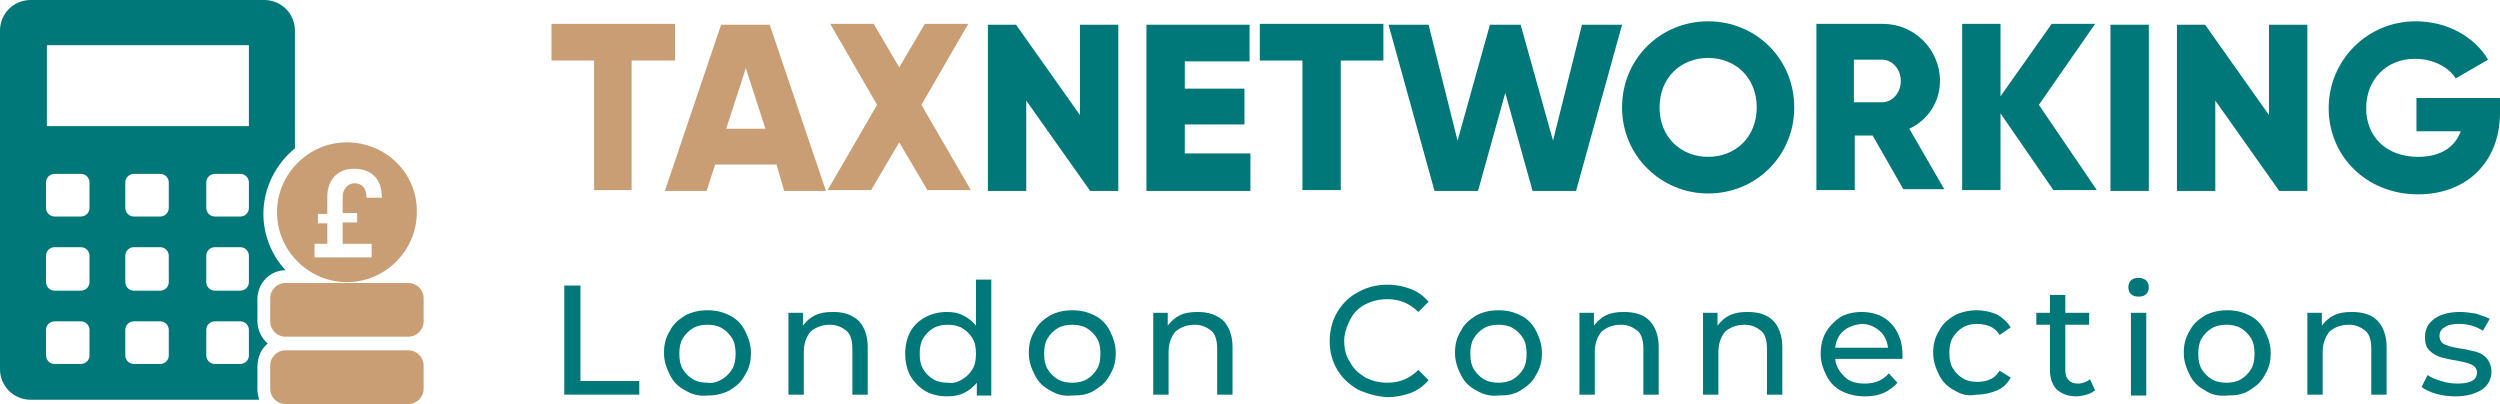 <?xml version="1.0" encoding="utf-8"?>
<!-- Generator: Adobe Illustrator 24.1.2, SVG Export Plug-In . SVG Version: 6.00 Build 0)  -->
<svg version="1.1" id="Layer_1" xmlns="http://www.w3.org/2000/svg" xmlns:xlink="http://www.w3.org/1999/xlink" x="0px" y="0px"
	 viewBox="0 0 293.3 47.4" enable-background="new 0 0 293.3 47.4" xml:space="preserve">
<path fill="#007778" d="M31.4,40.3c-0.7-0.6-1.2-1.6-1.2-2.6v-2.6c0-1.9,1.5-3.4,3.3-3.4c-1.6-1.7-2.6-4.1-2.6-6.6
	c0-3.1,1.5-5.9,3.7-7.7V3.6C34.6,1.6,33,0,31,0H3.6C1.6,0,0,1.6,0,3.6v39.7c0,2,1.6,3.6,3.6,3.6h26.8c-0.1-0.4-0.2-0.8-0.2-1.2v-2.6
	C30.2,41.8,30.7,40.9,31.4,40.3z M10.5,41.7c0,0.6-0.5,1-1,1H6.4c-0.6,0-1-0.5-1-1v-3c0-0.6,0.5-1,1-1h3.1c0.6,0,1,0.5,1,1V41.7z
	 M10.5,33.1c0,0.6-0.5,1-1,1H6.4c-0.6,0-1-0.5-1-1V30c0-0.6,0.5-1,1-1h3.1c0.6,0,1,0.5,1,1V33.1z M10.5,24.4c0,0.6-0.5,1-1,1H6.4
	c-0.6,0-1-0.5-1-1v-3c0-0.6,0.5-1,1-1h3.1c0.6,0,1,0.5,1,1V24.4z M19.8,41.7c0,0.6-0.5,1-1,1h-3.1c-0.6,0-1-0.5-1-1v-3
	c0-0.6,0.5-1,1-1h3.1c0.6,0,1,0.5,1,1V41.7z M19.8,33.1c0,0.6-0.5,1-1,1h-3.1c-0.6,0-1-0.5-1-1V30c0-0.6,0.5-1,1-1h3.1
	c0.6,0,1,0.5,1,1V33.1z M19.8,24.4c0,0.6-0.5,1-1,1h-3.1c-0.6,0-1-0.5-1-1v-3c0-0.6,0.5-1,1-1h3.1c0.6,0,1,0.5,1,1V24.4z M29.2,41.7
	c0,0.6-0.5,1-1,1h-3c-0.6,0-1-0.5-1-1v-3c0-0.6,0.5-1,1-1h3c0.6,0,1,0.5,1,1V41.7z M29.2,33.1c0,0.6-0.5,1-1,1h-3c-0.6,0-1-0.5-1-1
	V30c0-0.6,0.5-1,1-1h3c0.6,0,1,0.5,1,1V33.1z M29.2,24.4c0,0.6-0.5,1-1,1h-3c-0.6,0-1-0.5-1-1v-3c0-0.6,0.5-1,1-1h3c0.6,0,1,0.5,1,1
	V24.4z M29.2,14.8H5.5V5.3h23.7V14.8z"/>
<path fill="#C99E74" d="M47.9,41.1H33.5c-1,0-1.8,0.8-1.8,1.8v2.7c0,1,0.8,1.8,1.8,1.8h14.4c1,0,1.8-0.8,1.8-1.8v-2.7
	C49.7,41.9,48.9,41.1,47.9,41.1z"/>
<path fill="#C99E74" d="M47.9,33.2h-7.2h-7.2c-1,0-1.8,0.8-1.8,1.8v2.7c0,1,0.8,1.8,1.8,1.8h14.4c1,0,1.8-0.8,1.8-1.8V35
	C49.7,34,48.9,33.2,47.9,33.2z"/>
<g>
	<path fill="#C99E74" d="M40.7,16.7c-4.5,0-8.2,3.7-8.2,8.2s3.7,8.2,8.2,8.2s8.2-3.7,8.2-8.2C49,20.4,45.3,16.7,40.7,16.7z M41.9,25
		v1.1h-1.7v2.5h3.4v1.6h-6.7v-1.6h1.5v-2.4h-1.1v-1.1h1.1v-2c0-2.1,1.3-3.3,3.1-3.3s3.3,0.9,3.3,3.4H43c0-1.2-0.6-1.7-1.4-1.7
		c-0.8,0-1.4,0.7-1.4,1.6V25H41.9z"/>
</g>
<g>
	<g>
		<path fill="#C99E74" d="M79.1,7.1h-5v15.2h-4.4V7.1h-5V2.8h14.5v4.3H79.1z"/>
		<path fill="#C99E74" d="M91.1,19.3h-7.2l-1,3.1H78l6.6-19.5h5.7l6.6,19.5H92L91.1,19.3z M89.8,15.1L87.5,8l-2.3,7.1H89.8z"/>
		<path fill="#C99E74" d="M108.8,22.3l-3.3-5.6l-3.3,5.6h-5.1l5.8-10l-5.5-9.5h5.1l3,5.1l3-5.1h5.1l-5.5,9.5l5.8,10H108.8z"/>
		<path fill="#007778" d="M131.2,2.9v19.5h-3.3l-7.5-10.6v10.6h-4.5V2.9h3.3l7.5,10.6V2.9H131.2z"/>
		<path fill="#007778" d="M146.7,18.1v4.3h-12.2V2.9h12.1v4.3H139v3.2h7v4.2h-7V18h7.7V18.1z"/>
		<path fill="#007778" d="M162.3,7.1h-5v15.2h-4.5V7.1h-5V2.8h14.5V7.1z"/>
		<path fill="#007778" d="M162.9,2.9h4.7l3.4,13.6l3.8-13.6h3.6l3.8,13.6l3.4-13.6h4.7l-5.4,19.5h-5.1l-3.2-11.5l-3.2,11.5h-5.1
			L162.9,2.9z"/>
		<path fill="#007778" d="M190.3,12.6c0-5.7,4.5-10.1,10.1-10.1s10.1,4.4,10.1,10.1c0,5.7-4.5,10.1-10.1,10.1
			C194.9,22.7,190.3,18.3,190.3,12.6z M206.1,12.6c0-3.5-2.5-5.8-5.7-5.8s-5.7,2.3-5.7,5.8s2.5,5.8,5.7,5.8S206.1,16.1,206.1,12.6z"
			/>
		<path fill="#007778" d="M219.7,15.9h-2.1v6.4h-4.5V2.8h7.8c3.7,0,6.7,3,6.7,6.7c0,2.4-1.4,4.6-3.6,5.6l4.1,7.1h-4.8L219.7,15.9z
			 M217.5,12h3.3c1.2,0,2.2-1.1,2.2-2.5S222,7,220.8,7h-3.3V12z"/>
		<path fill="#007778" d="M240.9,22.3l-6.2-9v9h-4.5V2.8h4.5v8.5l6-8.5h5.1l-6.6,9.5l6.8,10H240.9z"/>
		<path fill="#007778" d="M252.1,2.9v19.5h-4.5V2.9H252.1z"/>
		<path fill="#007778" d="M270.7,2.9v19.5h-3.3l-7.5-10.6v10.6h-4.5V2.9h3.3l7.5,10.6V2.9H270.7z"/>
		<path fill="#007778" d="M293.3,13.2c0,6-4.1,9.6-9.6,9.6c-6.1,0-10.5-4.5-10.5-10.1s4.5-10.2,10.2-10.2c3.7,0,6.9,1.8,8.5,4.5
			l-3.8,2.2c-0.8-1.3-2.6-2.3-4.8-2.3c-3.3,0-5.7,2.4-5.7,5.8c0,3.3,2.3,5.7,6.1,5.7c2.6,0,4.3-1.1,5-3h-5.2v-3.9h9.8V13.2z"/>
	</g>
</g>
<g>
	<path fill="#007778" d="M66.3,33.5h1.8v11.2H75v1.6h-8.8V33.5H66.3z"/>
	<path fill="#007778" d="M80.4,45.8c-0.8-0.4-1.4-1-1.8-1.8c-0.4-0.8-0.7-1.6-0.7-2.6s0.2-1.8,0.7-2.6c0.4-0.8,1-1.3,1.8-1.8
		c0.8-0.4,1.6-0.6,2.6-0.6s1.8,0.2,2.6,0.6c0.8,0.4,1.4,1,1.8,1.8c0.4,0.8,0.7,1.6,0.7,2.6s-0.2,1.8-0.7,2.6c-0.4,0.8-1,1.3-1.8,1.8
		c-0.8,0.4-1.6,0.6-2.6,0.6C82.1,46.5,81.2,46.3,80.4,45.8z M84.7,44.5c0.5-0.3,0.9-0.7,1.2-1.2s0.4-1.1,0.4-1.8s-0.1-1.3-0.4-1.8
		s-0.7-0.9-1.2-1.2s-1.1-0.4-1.7-0.4c-0.6,0-1.2,0.1-1.7,0.4c-0.5,0.3-0.9,0.7-1.2,1.2s-0.4,1.1-0.4,1.8s0.1,1.3,0.4,1.8
		s0.7,0.9,1.2,1.2s1.1,0.4,1.7,0.4C83.6,45,84.2,44.8,84.7,44.5z"/>
	<path fill="#007778" d="M100.7,37.6c0.7,0.7,1.1,1.8,1.1,3.1v5.6H100v-5.4c0-0.9-0.2-1.7-0.7-2.1s-1.1-0.7-1.9-0.7
		c-1,0-1.7,0.3-2.3,0.8c-0.5,0.6-0.8,1.4-0.8,2.4v5h-1.8v-9.6h1.7v1.5c0.4-0.5,0.8-0.9,1.4-1.2c0.6-0.3,1.3-0.4,2.1-0.4
		C99,36.6,99.9,36.9,100.7,37.6z"/>
	<path fill="#007778" d="M116.3,32.8v13.6h-1.7v-1.5c-0.4,0.5-0.9,0.9-1.5,1.2s-1.3,0.4-2,0.4c-0.9,0-1.8-0.2-2.5-0.6
		c-0.7-0.4-1.3-1-1.8-1.8c-0.4-0.8-0.6-1.6-0.6-2.6s0.2-1.8,0.6-2.6c0.4-0.7,1-1.3,1.8-1.7c0.7-0.4,1.6-0.6,2.5-0.6
		c0.7,0,1.3,0.1,1.9,0.4s1.1,0.7,1.5,1.2v-5.4L116.3,32.8L116.3,32.8z M112.9,44.5c0.5-0.3,0.9-0.7,1.2-1.2s0.4-1.1,0.4-1.8
		s-0.1-1.3-0.4-1.8s-0.7-0.9-1.2-1.2s-1.1-0.4-1.7-0.4s-1.2,0.1-1.7,0.4c-0.5,0.3-0.9,0.7-1.2,1.2s-0.4,1.1-0.4,1.8s0.1,1.3,0.4,1.8
		s0.7,0.9,1.2,1.2s1.1,0.4,1.7,0.4C111.9,45,112.4,44.8,112.9,44.5z"/>
	<path fill="#007778" d="M123.2,45.8c-0.8-0.4-1.4-1-1.8-1.8s-0.7-1.6-0.7-2.6s0.2-1.8,0.7-2.6c0.4-0.8,1-1.3,1.8-1.8
		c0.8-0.4,1.6-0.6,2.6-0.6s1.8,0.2,2.6,0.6c0.8,0.4,1.4,1,1.8,1.8s0.7,1.6,0.7,2.6s-0.2,1.8-0.7,2.6c-0.4,0.8-1,1.3-1.8,1.8
		s-1.6,0.6-2.6,0.6C124.8,46.5,124,46.3,123.2,45.8z M127.5,44.5c0.5-0.3,0.9-0.7,1.2-1.2s0.4-1.1,0.4-1.8s-0.1-1.3-0.4-1.8
		s-0.7-0.9-1.2-1.2s-1.1-0.4-1.7-0.4s-1.2,0.1-1.7,0.4c-0.5,0.3-0.9,0.7-1.2,1.2s-0.4,1.1-0.4,1.8s0.1,1.3,0.4,1.8s0.7,0.9,1.2,1.2
		s1.1,0.4,1.7,0.4S127,44.8,127.5,44.5z"/>
	<path fill="#007778" d="M143.5,37.6c0.7,0.7,1.1,1.8,1.1,3.1v5.6h-1.8v-5.4c0-0.9-0.2-1.7-0.7-2.1s-1.1-0.7-1.9-0.7
		c-1,0-1.7,0.3-2.3,0.8c-0.5,0.6-0.8,1.4-0.8,2.4v5h-1.8v-9.6h1.7v1.5c0.4-0.5,0.8-0.9,1.4-1.2s1.3-0.4,2.1-0.4
		C141.7,36.6,142.7,36.9,143.5,37.6z"/>
	<path fill="#007778" d="M159.3,45.7c-1-0.6-1.8-1.3-2.4-2.3S156,41.3,156,40c0-1.2,0.3-2.4,0.9-3.4s1.4-1.8,2.4-2.3
		c1-0.6,2.2-0.9,3.5-0.9c1,0,1.9,0.2,2.7,0.5s1.5,0.8,2.1,1.5l-1.2,1.2c-1-1-2.2-1.5-3.6-1.5c-1,0-1.8,0.2-2.6,0.6
		c-0.8,0.4-1.4,1-1.8,1.8s-0.7,1.6-0.7,2.5s0.2,1.8,0.7,2.5c0.4,0.8,1,1.3,1.8,1.8c0.8,0.4,1.6,0.6,2.6,0.6c1.4,0,2.6-0.5,3.6-1.5
		l1.2,1.2c-0.6,0.7-1.3,1.2-2.1,1.5c-0.8,0.3-1.8,0.5-2.8,0.5C161.5,46.5,160.4,46.2,159.3,45.7z"/>
	<path fill="#007778" d="M173.2,45.8c-0.8-0.4-1.4-1-1.8-1.8s-0.7-1.6-0.7-2.6s0.2-1.8,0.7-2.6c0.4-0.8,1-1.3,1.8-1.8
		c0.8-0.4,1.6-0.6,2.6-0.6s1.8,0.2,2.6,0.6c0.8,0.4,1.4,1,1.8,1.8s0.7,1.6,0.7,2.6s-0.2,1.8-0.7,2.6c-0.4,0.8-1,1.3-1.8,1.8
		s-1.6,0.6-2.6,0.6C174.9,46.5,174,46.3,173.2,45.8z M177.5,44.5c0.5-0.3,0.9-0.7,1.2-1.2s0.4-1.1,0.4-1.8s-0.1-1.3-0.4-1.8
		s-0.7-0.9-1.2-1.2s-1.1-0.4-1.7-0.4s-1.2,0.1-1.7,0.4c-0.5,0.3-0.9,0.7-1.2,1.2s-0.4,1.1-0.4,1.8s0.1,1.3,0.4,1.8s0.7,0.9,1.2,1.2
		s1.1,0.4,1.7,0.4S177,44.8,177.5,44.5z"/>
	<path fill="#007778" d="M193.5,37.6c0.7,0.7,1.1,1.8,1.1,3.1v5.6h-1.8v-5.4c0-0.9-0.2-1.7-0.7-2.1s-1.1-0.7-1.9-0.7
		c-1,0-1.7,0.3-2.3,0.8c-0.5,0.6-0.8,1.4-0.8,2.4v5h-1.8v-9.6h1.7v1.5c0.4-0.5,0.8-0.9,1.4-1.2s1.3-0.4,2.1-0.4
		C191.8,36.6,192.8,36.9,193.5,37.6z"/>
	<path fill="#007778" d="M208,37.6c0.7,0.7,1.1,1.8,1.1,3.1v5.6h-1.8v-5.4c0-0.9-0.2-1.7-0.7-2.1s-1.1-0.7-1.9-0.7
		c-1,0-1.7,0.3-2.3,0.8c-0.5,0.6-0.8,1.4-0.8,2.4v5h-1.8v-9.6h1.7v1.5c0.4-0.5,0.8-0.9,1.4-1.2s1.3-0.4,2.1-0.4
		C206.3,36.6,207.3,36.9,208,37.6z"/>
	<path fill="#007778" d="M223.2,42.1h-7.9c0.1,0.9,0.5,1.5,1.1,2.1s1.4,0.8,2.4,0.8c1.2,0,2.1-0.4,2.8-1.2l1,1.1
		c-0.4,0.5-1,0.9-1.6,1.2c-0.7,0.3-1.4,0.4-2.2,0.4c-1,0-1.9-0.2-2.7-0.6s-1.4-1-1.8-1.8s-0.7-1.6-0.7-2.6c0-0.9,0.2-1.8,0.6-2.5
		s1-1.3,1.7-1.8c0.7-0.4,1.6-0.6,2.5-0.6s1.8,0.2,2.5,0.6c0.7,0.4,1.3,1,1.7,1.8s0.6,1.6,0.6,2.6C223.2,41.7,223.2,41.9,223.2,42.1z
		 M216.3,38.8c-0.6,0.5-0.9,1.2-1,2h6.2c-0.1-0.8-0.4-1.5-1-2s-1.3-0.8-2.1-0.8C217.6,38.1,216.9,38.3,216.3,38.8z"/>
	<path fill="#007778" d="M229.3,45.8c-0.8-0.4-1.4-1-1.8-1.8s-0.7-1.6-0.7-2.6s0.2-1.8,0.7-2.6c0.4-0.8,1-1.3,1.8-1.8
		c0.8-0.4,1.7-0.6,2.6-0.6s1.7,0.2,2.4,0.5c0.7,0.4,1.2,0.9,1.6,1.5l-1.3,0.9c-0.3-0.5-0.7-0.8-1.1-1c-0.5-0.2-1-0.3-1.5-0.3
		c-0.6,0-1.2,0.1-1.7,0.4c-0.5,0.3-0.9,0.7-1.2,1.2s-0.4,1.1-0.4,1.8s0.1,1.3,0.4,1.8s0.7,0.9,1.2,1.2s1.1,0.4,1.7,0.4
		c0.5,0,1.1-0.1,1.5-0.3c0.5-0.2,0.8-0.6,1.1-1l1.3,0.8c-0.4,0.7-0.9,1.2-1.6,1.5s-1.5,0.5-2.4,0.5
		C230.9,46.5,230.1,46.3,229.3,45.8z"/>
	<path fill="#007778" d="M245.8,45.8c-0.3,0.2-0.6,0.4-1,0.5s-0.8,0.2-1.2,0.2c-1,0-1.7-0.3-2.3-0.8c-0.5-0.5-0.8-1.3-0.8-2.3v-5.3
		h-1.6v-1.4h1.6v-2.1h1.8v2.1h2.8v1.4h-2.8v5.3c0,0.5,0.1,0.9,0.4,1.2s0.6,0.4,1.1,0.4s1-0.2,1.4-0.5L245.8,45.8z"/>
	<path fill="#007778" d="M250,34.5c-0.2-0.2-0.3-0.5-0.3-0.8s0.1-0.6,0.3-0.8c0.2-0.2,0.5-0.3,0.9-0.3s0.6,0.1,0.9,0.3
		c0.2,0.2,0.3,0.5,0.3,0.8s-0.1,0.6-0.3,0.8c-0.2,0.2-0.5,0.3-0.9,0.3S250.2,34.7,250,34.5z M250,36.7h1.8v9.7H250V36.7z"/>
	<path fill="#007778" d="M258.7,45.8c-0.8-0.4-1.4-1-1.8-1.8s-0.7-1.6-0.7-2.6s0.2-1.8,0.7-2.6c0.4-0.8,1-1.3,1.8-1.8
		c0.8-0.4,1.6-0.6,2.6-0.6s1.8,0.2,2.6,0.6c0.8,0.4,1.4,1,1.8,1.8s0.7,1.6,0.7,2.6s-0.2,1.8-0.7,2.6c-0.4,0.8-1,1.3-1.8,1.8
		s-1.6,0.6-2.6,0.6C260.3,46.5,259.4,46.3,258.7,45.8z M262.9,44.5c0.5-0.3,0.9-0.7,1.2-1.2s0.4-1.1,0.4-1.8s-0.1-1.3-0.4-1.8
		s-0.7-0.9-1.2-1.2s-1.1-0.4-1.7-0.4s-1.2,0.1-1.7,0.4c-0.5,0.3-0.9,0.7-1.2,1.2s-0.4,1.1-0.4,1.8s0.1,1.3,0.4,1.8s0.7,0.9,1.2,1.2
		s1.1,0.4,1.7,0.4S262.4,44.8,262.9,44.5z"/>
	<path fill="#007778" d="M278.9,37.6c0.7,0.7,1.1,1.8,1.1,3.1v5.6h-1.8v-5.4c0-0.9-0.2-1.7-0.7-2.1s-1.1-0.7-1.9-0.7
		c-1,0-1.7,0.3-2.3,0.8c-0.5,0.6-0.8,1.4-0.8,2.4v5h-1.8v-9.6h1.7v1.5c0.4-0.5,0.8-0.9,1.4-1.2s1.3-0.4,2.1-0.4
		C277.2,36.6,278.2,36.9,278.9,37.6z"/>
	<path fill="#007778" d="M285.8,46.2c-0.7-0.2-1.3-0.5-1.7-0.8l0.7-1.4c0.4,0.3,0.9,0.5,1.6,0.7c0.6,0.2,1.2,0.3,1.9,0.3
		c1.5,0,2.3-0.4,2.3-1.3c0-0.3-0.1-0.5-0.3-0.7c-0.2-0.2-0.5-0.3-0.8-0.4c-0.3-0.1-0.8-0.2-1.3-0.3c-0.8-0.1-1.4-0.3-1.9-0.4
		c-0.5-0.2-0.9-0.4-1.3-0.8c-0.4-0.4-0.5-0.9-0.5-1.6c0-0.9,0.4-1.6,1.1-2.1s1.7-0.8,3-0.8c0.6,0,1.3,0.1,1.9,0.2
		c0.6,0.2,1.2,0.4,1.6,0.6l-0.8,1.4c-0.8-0.5-1.7-0.8-2.8-0.8c-0.7,0-1.3,0.1-1.7,0.4c-0.4,0.2-0.6,0.6-0.6,1c0,0.3,0.1,0.6,0.3,0.8
		c0.2,0.2,0.5,0.3,0.8,0.4c0.3,0.1,0.8,0.2,1.4,0.3c0.8,0.1,1.4,0.3,1.9,0.4c0.5,0.2,0.9,0.4,1.2,0.8c0.3,0.4,0.5,0.9,0.5,1.5
		c0,0.9-0.4,1.6-1.1,2.1c-0.8,0.5-1.8,0.8-3.1,0.8C287.3,46.5,286.5,46.4,285.8,46.2z"/>
</g>
</svg>
